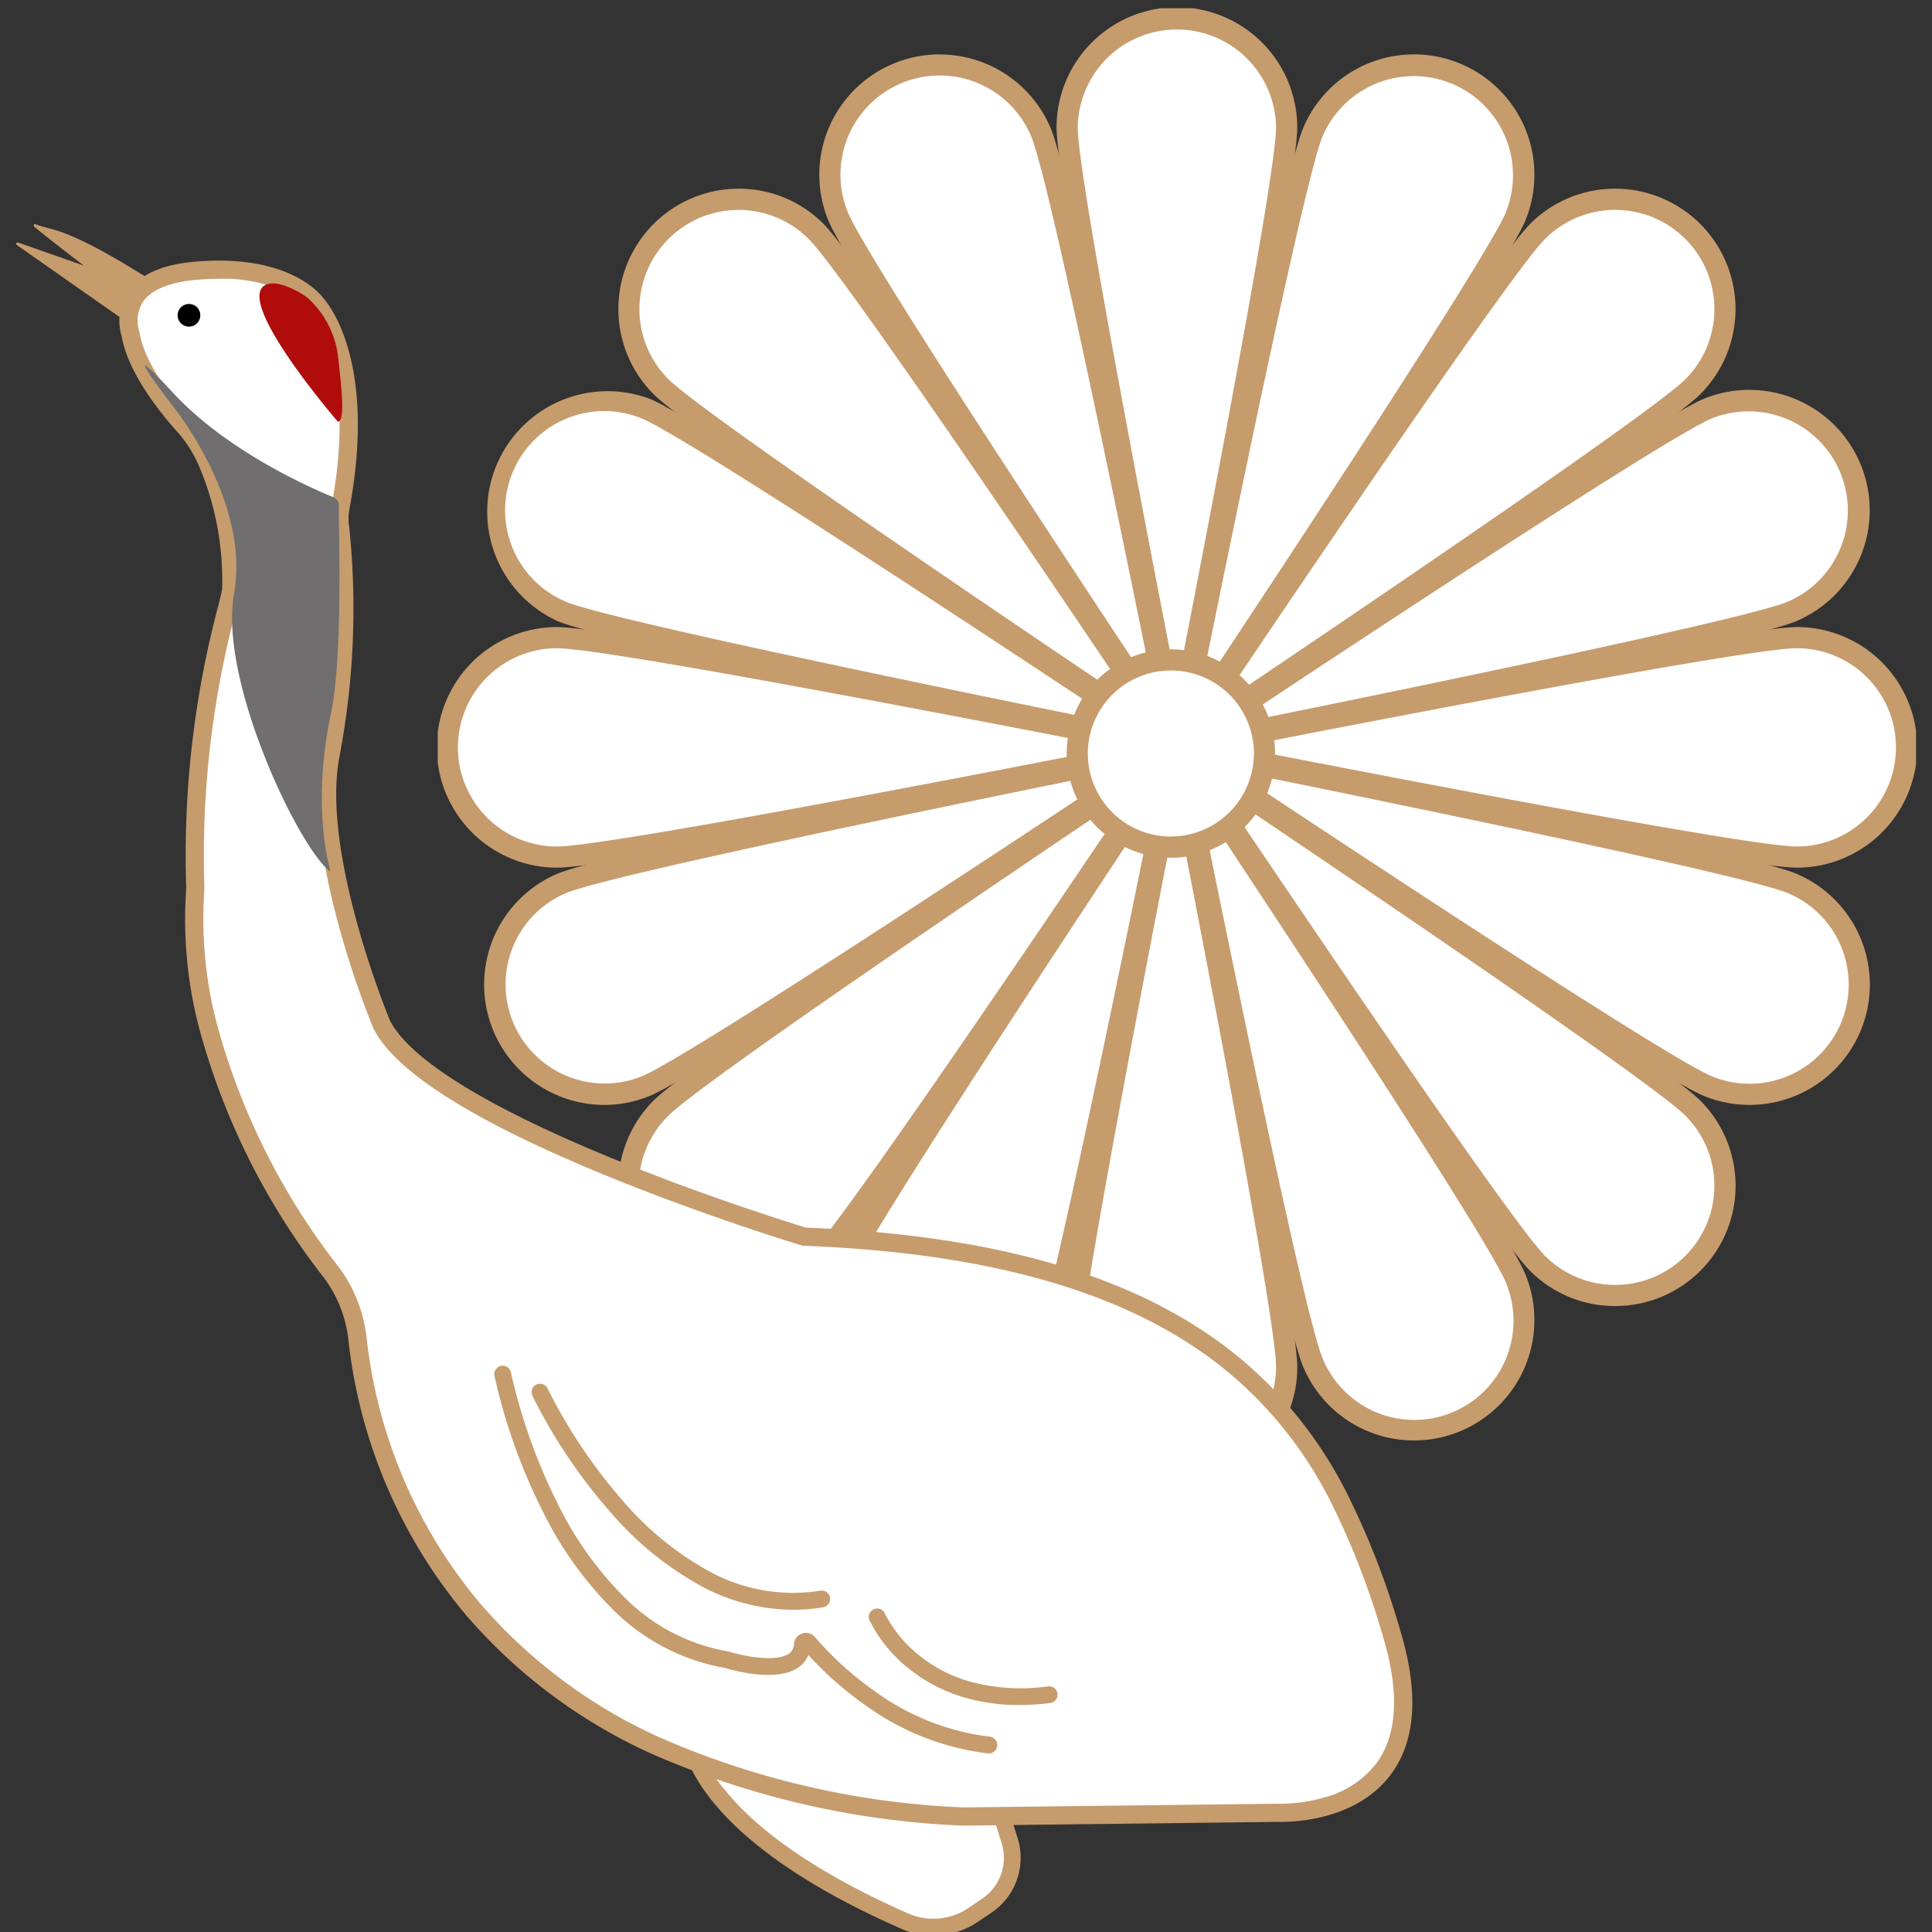 <svg xmlns="http://www.w3.org/2000/svg" xmlns:xlink="http://www.w3.org/1999/xlink" width="138" height="138" viewBox="0 0 138 138"><rect x="0" y="0" width="138" height="138" fill="#333333" stroke="none"/><defs><clipPath id="a"><rect width="138" height="138" fill="#fff"/></clipPath><clipPath id="b"><rect width="105.594" height="105.59" fill="none"/></clipPath><clipPath id="c"><rect width="100" height="122" fill="none"/></clipPath></defs><g clip-path="url(#a)"><g transform="translate(1.141 0.59)"><g transform="translate(30.124 0)"><g clip-path="url(#b)"><path d="M49.889,8.591c0,4.332,7.839,43.845,7.839,43.845s7.84-39.513,7.84-43.845a7.84,7.84,0,0,0-15.679,0" transform="translate(-4.929 -0.075)" fill="#fff"/><path d="M57.728,0a8.6,8.6,0,0,0-8.595,8.591c0,4.357,7.532,42.376,7.853,43.993l.741,3.738.742-3.738c.321-1.616,7.855-39.636,7.855-43.993A8.6,8.6,0,0,0,57.728,0Zm0,48.52c-1.952-9.972-7.083-36.5-7.083-39.929a7.084,7.084,0,0,1,14.167,0C64.812,12.017,59.68,38.548,57.728,48.52Z" transform="translate(-4.929 -0.075)" fill="#c69c6d"/><path d="M65.568,102.916c0-4.329-7.84-43.844-7.84-43.844s-7.839,39.515-7.839,43.844a7.84,7.84,0,0,0,15.679,0" transform="translate(-4.929 -5.843)" fill="#fff"/><path d="M57.728,111.508a8.6,8.6,0,0,0,8.6-8.592c0-4.353-7.534-42.374-7.855-43.991l-.742-3.738-.741,3.738c-.321,1.616-7.853,39.638-7.853,43.991A8.6,8.6,0,0,0,57.728,111.508Zm0-48.519c1.953,9.972,7.084,36.5,7.084,39.927a7.084,7.084,0,0,1-14.167,0C50.645,99.493,55.775,72.961,57.728,62.988Z" transform="translate(-4.929 -5.843)" fill="#c69c6d"/><path d="M59.368,15.336c1.659,4,24.027,37.51,24.027,37.51s-7.88-39.515-9.538-43.513a7.842,7.842,0,0,0-14.489,6" transform="translate(-30.758 -0.445)" fill="#fff"/><path d="M65.882,3.741a8.594,8.594,0,0,0-7.94,11.885c1.668,4.02,23.181,36.269,24.1,37.64l2.115,3.169L83.409,52.7c-.322-1.616-7.914-39.634-9.581-43.655a8.6,8.6,0,0,0-7.946-5.3ZM81.168,49.228c-5.621-8.467-20.518-31.02-21.83-34.181A7.086,7.086,0,0,1,72.431,9.622C73.742,12.784,79.156,39.265,81.168,49.228Z" transform="translate(-30.03 -0.445)" fill="#c69c6d"/><path d="M55.1,96.542c-1.661-4-24.018-37.516-24.018-37.516s7.878,39.517,9.53,43.508A7.839,7.839,0,1,0,55.1,96.542" transform="translate(21.88 -5.838)" fill="#fff"/><path d="M48.594,108.137a8.6,8.6,0,0,0,7.937-11.885c-1.67-4.026-23.173-36.275-24.087-37.646l-2.116-3.171.745,3.739c.322,1.616,7.912,39.635,9.573,43.649A8.582,8.582,0,0,0,48.594,108.137ZM33.313,62.646c5.619,8.469,20.507,31.02,21.821,34.186a7.083,7.083,0,1,1-13.091,5.412C40.737,99.089,35.325,72.609,33.313,62.646Z" transform="translate(21.152 -5.838)" fill="#c69c6d"/><path d="M61.223,28.529C64.279,31.59,97.77,53.99,97.77,53.99S75.365,20.507,72.3,17.44a7.837,7.837,0,0,0-11.077,11.09" transform="translate(-45.272 -1.498)" fill="#fff"/><path d="M64.77,14.385A8.6,8.6,0,0,0,58.7,29.064C61.77,32.141,93.988,53.7,95.358,54.618l3.168,2.119-2.12-3.168C95.49,52.2,73.925,19.99,70.842,16.905A8.517,8.517,0,0,0,64.77,14.385ZM93.008,51.22C84.574,45.548,62.182,30.415,59.766,28A7.081,7.081,0,1,1,69.772,17.973C72.2,20.4,87.334,42.786,93.008,51.22Z" transform="translate(-43.279 -1.498)" fill="#c69c6d"/><path d="M51.7,84.39c-3.06-3.06-36.551-25.459-36.551-25.459s22.4,33.486,25.461,36.547A7.841,7.841,0,0,0,51.7,84.39" transform="translate(37.951 -5.829)" fill="#fff"/><path d="M48.151,98.528a8.593,8.593,0,0,0,6.079-14.672c-3.078-3.078-35.3-24.637-36.666-25.553L14.4,56.184l2.119,3.167C17.432,60.721,39,92.935,42.07,96.013A8.55,8.55,0,0,0,48.151,98.528ZM19.913,61.7C28.347,67.371,50.74,82.5,53.16,84.924A7.085,7.085,0,0,1,43.139,94.943C40.722,92.523,25.585,70.133,19.913,61.7Z" transform="translate(35.956 -5.829)" fill="#c69c6d"/><path d="M63.864,46.168c4,1.658,43.512,9.541,43.512,9.541S73.864,33.341,69.861,31.682a7.84,7.84,0,0,0-6,14.487" transform="translate(-54.971 -3.075)" fill="#fff"/><path d="M108.134,57.2l-3.17-2.116c-1.371-.915-33.62-22.429-37.645-24.1a8.6,8.6,0,0,0-6.577,15.884c4.021,1.667,42.037,9.261,43.654,9.584Zm-44.1-25.354a7.056,7.056,0,0,1,2.7.539c3.164,1.311,25.717,16.208,34.184,21.83-9.962-2.013-36.443-7.429-39.6-8.74a7.086,7.086,0,0,1,2.715-13.628Z" transform="translate(-52.14 -3.075)" fill="#c69c6d"/><path d="M48,68.307c-4-1.653-43.513-9.537-43.513-9.537S38,81.138,42,82.789a7.838,7.838,0,1,0,6-14.481" transform="translate(48.701 -5.813)" fill="#fff"/><path d="M3.733,57.283,6.9,59.4c1.371.915,33.617,22.428,37.641,24.089a8.594,8.594,0,0,0,6.582-15.878C47.1,65.947,9.087,58.351,7.471,58.029Zm44.1,25.35a7.043,7.043,0,0,1-2.711-.542c-3.164-1.306-25.714-16.2-34.181-21.821,9.962,2.014,36.443,7.43,39.605,8.737a7.084,7.084,0,0,1-2.714,13.627Z" transform="translate(45.87 -5.813)" fill="#c69c6d"/><path d="M66.912,65.566c4.325,0,43.843-7.838,43.843-7.838S71.234,49.89,66.912,49.892a7.837,7.837,0,1,0,0,15.674" transform="translate(-58.387 -4.935)" fill="#fff"/><path d="M63.782,66.322c4.349,0,42.373-7.532,43.99-7.852l3.739-.742-3.739-.742c-1.616-.321-39.634-7.85-43.988-7.85a8.593,8.593,0,1,0,0,17.186Zm39.925-8.594C93.732,59.68,67.2,64.81,63.782,64.81a7.081,7.081,0,1,1,0-14.162C67.206,50.648,93.734,55.776,103.707,57.728Z" transform="translate(-55.257 -4.935)" fill="#c69c6d"/><path d="M44.605,49.891c-4.334,0-43.849,7.836-43.849,7.836s39.515,7.838,43.849,7.838a7.837,7.837,0,0,0,0-15.674" transform="translate(52.473 -4.935)" fill="#fff"/><path d="M47.734,49.135c-4.363,0-42.38,7.53-44,7.85L0,57.727l3.739.742c1.616.321,39.638,7.852,44,7.852a8.593,8.593,0,0,0,0-17.186ZM7.8,57.727c9.972-1.952,36.5-7.08,39.929-7.08h.006a7.081,7.081,0,0,1,0,14.162C44.307,64.809,17.775,59.679,7.8,57.727Z" transform="translate(49.344 -4.935)" fill="#c69c6d"/><path d="M69.862,82.79c4-1.652,37.514-24.02,37.514-24.02s-39.514,7.885-43.512,9.538a7.837,7.837,0,0,0,6,14.481" transform="translate(-54.971 -5.813)" fill="#fff"/><path d="M64.03,84.146a8.546,8.546,0,0,0,3.289-.658c4.024-1.661,36.274-23.174,37.644-24.089l3.17-2.116-3.738.746c-1.616.323-39.633,7.919-43.653,9.581A8.6,8.6,0,0,0,64.03,84.146Zm36.895-23.876C92.458,65.89,69.906,80.785,66.742,82.091a7.081,7.081,0,0,1-5.419-13.084C64.483,67.7,90.963,62.283,100.925,60.269Z" transform="translate(-52.14 -5.813)" fill="#c69c6d"/><path d="M42,31.682c-4,1.66-37.51,24.028-37.51,24.028s39.513-7.882,43.513-9.541a7.841,7.841,0,0,0-6-14.487" transform="translate(48.701 -3.075)" fill="#fff"/><path d="M47.83,30.33a8.56,8.56,0,0,0-3.281.653c-4.025,1.67-36.27,23.183-37.641,24.1L3.739,57.2l3.737-.745c1.616-.322,39.632-7.916,43.655-9.584a8.6,8.6,0,0,0-3.3-16.537ZM10.946,54.21c8.466-5.621,31.017-20.518,34.181-21.83a7.085,7.085,0,0,1,5.424,13.09C47.388,46.782,20.908,52.2,10.946,54.21Z" transform="translate(45.866 -3.075)" fill="#c69c6d"/><path d="M72.3,95.478c3.065-3.06,25.47-36.547,25.47-36.547S64.278,81.329,61.222,84.39A7.837,7.837,0,0,0,72.3,95.478" transform="translate(-45.27 -5.829)" fill="#fff"/><path d="M64.768,98.529a8.537,8.537,0,0,0,6.074-2.515c3.082-3.077,24.648-35.292,25.564-36.662l2.119-3.167L95.358,58.3c-1.37.916-33.589,22.475-36.662,25.553a8.595,8.595,0,0,0,6.073,14.673ZM93.008,61.7C87.336,70.133,72.2,92.524,69.774,94.943A7.081,7.081,0,1,1,59.765,84.925C62.182,82.5,84.575,67.371,93.008,61.7Z" transform="translate(-43.279 -5.829)" fill="#c69c6d"/><path d="M40.611,17.441c-3.057,3.066-25.461,36.55-25.461,36.55S48.64,31.591,51.7,28.53a7.842,7.842,0,0,0-11.09-11.09" transform="translate(37.95 -1.498)" fill="#fff"/><path d="M48.149,14.386a8.54,8.54,0,0,0-6.08,2.52C38.994,19.99,17.43,52.2,16.513,53.57l-2.12,3.168,3.168-2.119c1.37-.916,33.587-22.477,36.665-25.554a8.6,8.6,0,0,0-6.079-14.679ZM19.912,51.221C25.584,42.789,40.721,20.4,43.138,17.975A7.086,7.086,0,0,1,53.157,28C50.738,30.416,28.345,45.55,19.912,51.221Z" transform="translate(35.958 -1.498)" fill="#c69c6d"/><path d="M73.857,102.534C75.515,98.543,83.4,59.026,83.4,59.026S61.027,92.539,59.368,96.542a7.839,7.839,0,1,0,14.489,5.991" transform="translate(-30.758 -5.838)" fill="#fff"/><path d="M65.879,108.137a8.574,8.574,0,0,0,7.949-5.315c1.667-4.012,9.258-42.032,9.581-43.648l.745-3.737-2.115,3.169c-.915,1.371-22.428,33.621-24.1,37.646a8.594,8.594,0,0,0,7.936,11.884Zm15.29-45.493c-2.013,9.962-7.427,36.444-8.738,39.6a7.083,7.083,0,1,1-13.092-5.411C60.651,93.666,75.548,71.112,81.169,62.644Z" transform="translate(-30.03 -5.838)" fill="#c69c6d"/><path d="M40.616,9.332c-1.652,4-9.53,43.5-9.53,43.5s22.357-33.5,24.018-37.5a7.841,7.841,0,0,0-14.488-6" transform="translate(21.88 -0.445)" fill="#fff"/><path d="M48.6,3.74a8.581,8.581,0,0,0-7.946,5.3C38.99,13.065,31.4,51.073,31.078,52.689l-.745,3.738,2.116-3.171c.915-1.371,22.417-33.612,24.087-37.631A8.6,8.6,0,0,0,48.6,3.74ZM33.318,49.218c2.012-9.962,7.424-36.435,8.73-39.6a7.085,7.085,0,0,1,13.09,5.425C53.826,18.206,38.938,40.751,33.318,49.218Z" transform="translate(21.147 -0.445)" fill="#c69c6d"/><path d="M51.646,58.335a6.688,6.688,0,1,0,6.689-6.684,6.688,6.688,0,0,0-6.689,6.684" transform="translate(-5.966 -5.109)" fill="#fff"/><path d="M58.335,50.9a7.443,7.443,0,1,0,7.443,7.44A7.451,7.451,0,0,0,58.335,50.9Zm0,13.373a5.931,5.931,0,1,1,5.931-5.933A5.94,5.94,0,0,1,58.335,64.268Z" transform="translate(-5.966 -5.109)" fill="#c69c6d"/></g></g><g transform="translate(0 15.41)"><g clip-path="url(#c)"><path d="M48.8,184.577s.293,6.374,15.292,12.95a5.059,5.059,0,0,0,4.852-.425l1-.674a4.118,4.118,0,0,0,1.635-4.649l-1.33-4.253s-13.87-11.641-21.454-2.949" transform="translate(-0.61 -76.303)" fill="#fff"/><path d="M55.986,180.753a9.713,9.713,0,0,0-7.626,3.429l-.158.181.011.241c.013.275.484,6.822,15.651,13.472a5.662,5.662,0,0,0,5.428-.476l1-.674a4.718,4.718,0,0,0,1.873-5.326l-1.382-4.421-.135-.113a34.27,34.27,0,0,0-4.631-3.148C62.34,181.818,58.964,180.753,55.986,180.753Zm-6.539,4.014a8.546,8.546,0,0,1,6.539-2.814c6.134,0,12.747,5.109,13.762,5.924l1.276,4.081a3.518,3.518,0,0,1-1.4,3.971l-1,.674a4.462,4.462,0,0,1-4.277.374c-4.216-1.848-9.9-4.87-13.045-8.769A8.528,8.528,0,0,1,49.447,184.768Z" transform="translate(-0.619 -76.303)" fill="#c69c6d"/><path d="M161.65,5.629S156.176,1.474,154.641.2c-.074-.062-.031-.228.059-.193,1.388.545,2.044.059,8.516,4.146Z" transform="translate(-153.335 0.001)" fill="#c69c6d"/><path d="M163.819,8.047l-7.989-5.6a.1.1,0,0,1,.085-.175l9.062,3.181c.026.011-1.123,2.615-1.159,2.6" transform="translate(-155.777 -0.951)" fill="#c69c6d"/><path d="M5.4,5.709c6.6-.568,8.589,2.34,8.589,2.34s3.78,3.851,1.744,14.637a4.188,4.188,0,0,0-.005,1.452,55.928,55.928,0,0,1-.7,16.162c-1.375,7.116,3.585,19.093,3.659,19.243,3.543,7.127,30.19,15.165,30.19,15.165C80.088,75.918,86.714,89.531,90.813,103s-8.1,12.856-8.1,12.856l-22.481.264c-36.7-2.2-42.379-26.105-43.253-34a9.719,9.719,0,0,0-1.831-4.793C3.62,62.016,5.421,50.917,5.372,49.684a74.592,74.592,0,0,1,2.57-21.2,21.511,21.511,0,0,0-1.632-8.91,9.74,9.74,0,0,0-1.762-2.823C3.34,15.4,1.14,12.656.755,10.241c0,0-1.47-4.006,4.65-4.533" transform="translate(7.434 -2.37)" fill="#fff"/><path d="M7.059,4.985h0c-.549,0-1.125.026-1.711.076C2.942,5.268,1.309,6.021.5,7.3A3.819,3.819,0,0,0,.12,10.4c.431,2.546,2.65,5.34,3.941,6.785a9.064,9.064,0,0,1,1.645,2.634,20.915,20.915,0,0,1,1.586,8.617c-.01.132-.144.668-.285,1.235A69.482,69.482,0,0,0,4.722,49.709c0,.078-.007.27-.019.491a30.673,30.673,0,0,0,.918,9.5,50.232,50.232,0,0,0,9,18.014,9.075,9.075,0,0,1,1.7,4.473,36.856,36.856,0,0,0,8.341,19.489,38.288,38.288,0,0,0,13.164,9.9A61.313,61.313,0,0,0,60.19,116.77h.046l22.464-.264c.039,0,.124,0,.25,0,1.246,0,5.491-.246,7.833-3.406,1.779-2.4,2-5.864.651-10.294a57.36,57.36,0,0,0-3.939-10.048,30.354,30.354,0,0,0-7.058-9c-6.912-5.966-17.2-9.14-31.446-9.7-.77-.236-7.053-2.18-13.639-4.869-11.527-4.707-15.1-7.995-16.073-9.927-.137-.322-4.935-11.979-3.609-18.843a56.407,56.407,0,0,0,.7-16.391,3.532,3.532,0,0,1,0-1.226c1.992-10.554-1.459-14.711-1.882-15.174C14.206,7.253,12.268,4.985,7.059,4.985ZM60.244,115.471A60.013,60.013,0,0,1,38.386,110.4a37,37,0,0,1-12.722-9.566,35.54,35.54,0,0,1-8.042-18.793,10.373,10.373,0,0,0-1.958-5.112,48.95,48.95,0,0,1-8.78-17.542A29.436,29.436,0,0,1,6,50.271c.016-.285.026-.474.02-.613A68.25,68.25,0,0,1,8.268,29.983a11.509,11.509,0,0,0,.321-1.455,22.287,22.287,0,0,0-1.678-9.2,10.36,10.36,0,0,0-1.88-3.011c-.97-1.086-3.266-3.86-3.636-6.176l-.01-.062-.022-.059A2.541,2.541,0,0,1,1.6,7.986c.581-.9,1.915-1.463,3.859-1.63.549-.047,1.087-.071,1.6-.071A10.489,10.489,0,0,1,12.1,7.361a4.3,4.3,0,0,1,1.355,1.057l.033.051.037.034a8.1,8.1,0,0,1,1.51,3.119c.586,2.028,1.073,5.573.059,10.942a4.827,4.827,0,0,0-.008,1.678,54.871,54.871,0,0,1-.7,15.933c-1.428,7.39,3.661,19.545,3.715,19.655,1.542,3.1,7.181,6.658,16.761,10.569,7.052,2.879,13.758,4.911,13.825,4.931l.08.024.083,0c13.985.542,24.037,3.614,30.731,9.391a29.079,29.079,0,0,1,6.758,8.622,56.146,56.146,0,0,1,3.845,9.819c1.221,4.014,1.069,7.09-.451,9.142a6.92,6.92,0,0,1-3.749,2.441,11.312,11.312,0,0,1-3.039.439c-.132,0-.207,0-.208,0H82.7Z" transform="translate(7.435 -2.37)" fill="#c69c6d"/><path d="M137.034,17.2s-7.182-8.311-5.28-9.7c.772-.565,2.517.374,3.17.9a6.758,6.758,0,0,1,2.11,4.032c.295,2.559.517,4.739,0,4.774" transform="translate(-114.042 -3.082)" fill="#b00c0c"/><path d="M150.45,10.281a.809.809,0,1,1-1.1-.321.809.809,0,0,1,1.1.321" transform="translate(-137.383 -4.148)"/><path d="M86.448,168.906a.6.6,0,0,0,.064-1.2,17.5,17.5,0,0,1-8.086-3.176,23.584,23.584,0,0,1-4.367-3.936.847.847,0,0,0-.909-.257.858.858,0,0,0-.589.754.856.856,0,0,1-.377.7c-.867.587-3.061.219-4.241-.151l-.042-.013-.043-.007a13.728,13.728,0,0,1-7.4-3.857,24.944,24.944,0,0,1-4.8-6.749,40.857,40.857,0,0,1-3.318-9.332.6.6,0,0,0-1.177.231,41.282,41.282,0,0,0,3.412,9.618,26.169,26.169,0,0,0,5.041,7.085,14.917,14.917,0,0,0,8.006,4.18c.528.162,3.654,1.053,5.23-.013a1.994,1.994,0,0,0,.74-.9,24.992,24.992,0,0,0,4.146,3.634,18.686,18.686,0,0,0,8.64,3.383A.605.605,0,0,0,86.448,168.906Z" transform="translate(-16.99 -59.662)" fill="#c69c6d"/><path d="M90.367,159.586a13.1,13.1,0,0,0,2.157-.18.6.6,0,0,0-.2-1.184,12.414,12.414,0,0,1-7.929-1.38,22.153,22.153,0,0,1-6.167-5.029,38.064,38.064,0,0,1-5.388-8.033.6.6,0,0,0-1.087.508,38.552,38.552,0,0,0,5.558,8.3,23.375,23.375,0,0,0,6.514,5.31A13.986,13.986,0,0,0,90.367,159.586Z" transform="translate(-34.87 -60.601)" fill="#c69c6d"/><path d="M54.426,178.038a17.712,17.712,0,0,0,2.2-.142.6.6,0,1,0-.149-1.191,13.88,13.88,0,0,1-5.6-.345,10.232,10.232,0,0,1-3.572-1.837,9.086,9.086,0,0,1-2.5-3.041.6.6,0,0,0-1.1.477,10.088,10.088,0,0,0,2.8,3.459,11.412,11.412,0,0,0,4,2.083A13.886,13.886,0,0,0,54.426,178.038Z" transform="translate(17.248 -72.251)" fill="#c69c6d"/><path d="M145.6,27.438a.62.62,0,0,0-.389-.578c-1.6-.652-7.58-3.27-11.454-7.46-4.507-4.874,0,.964,0,.964s5.544,6.819,4.361,13.392c-1.129,6.273,4.774,18.431,6.9,19.852,0,0-1.429-4.471.017-11.273.862-4.054.562-12.967.563-14.9" transform="translate(-122.541 -7.345)" fill="#706e6f"/></g></g></g></g></svg>